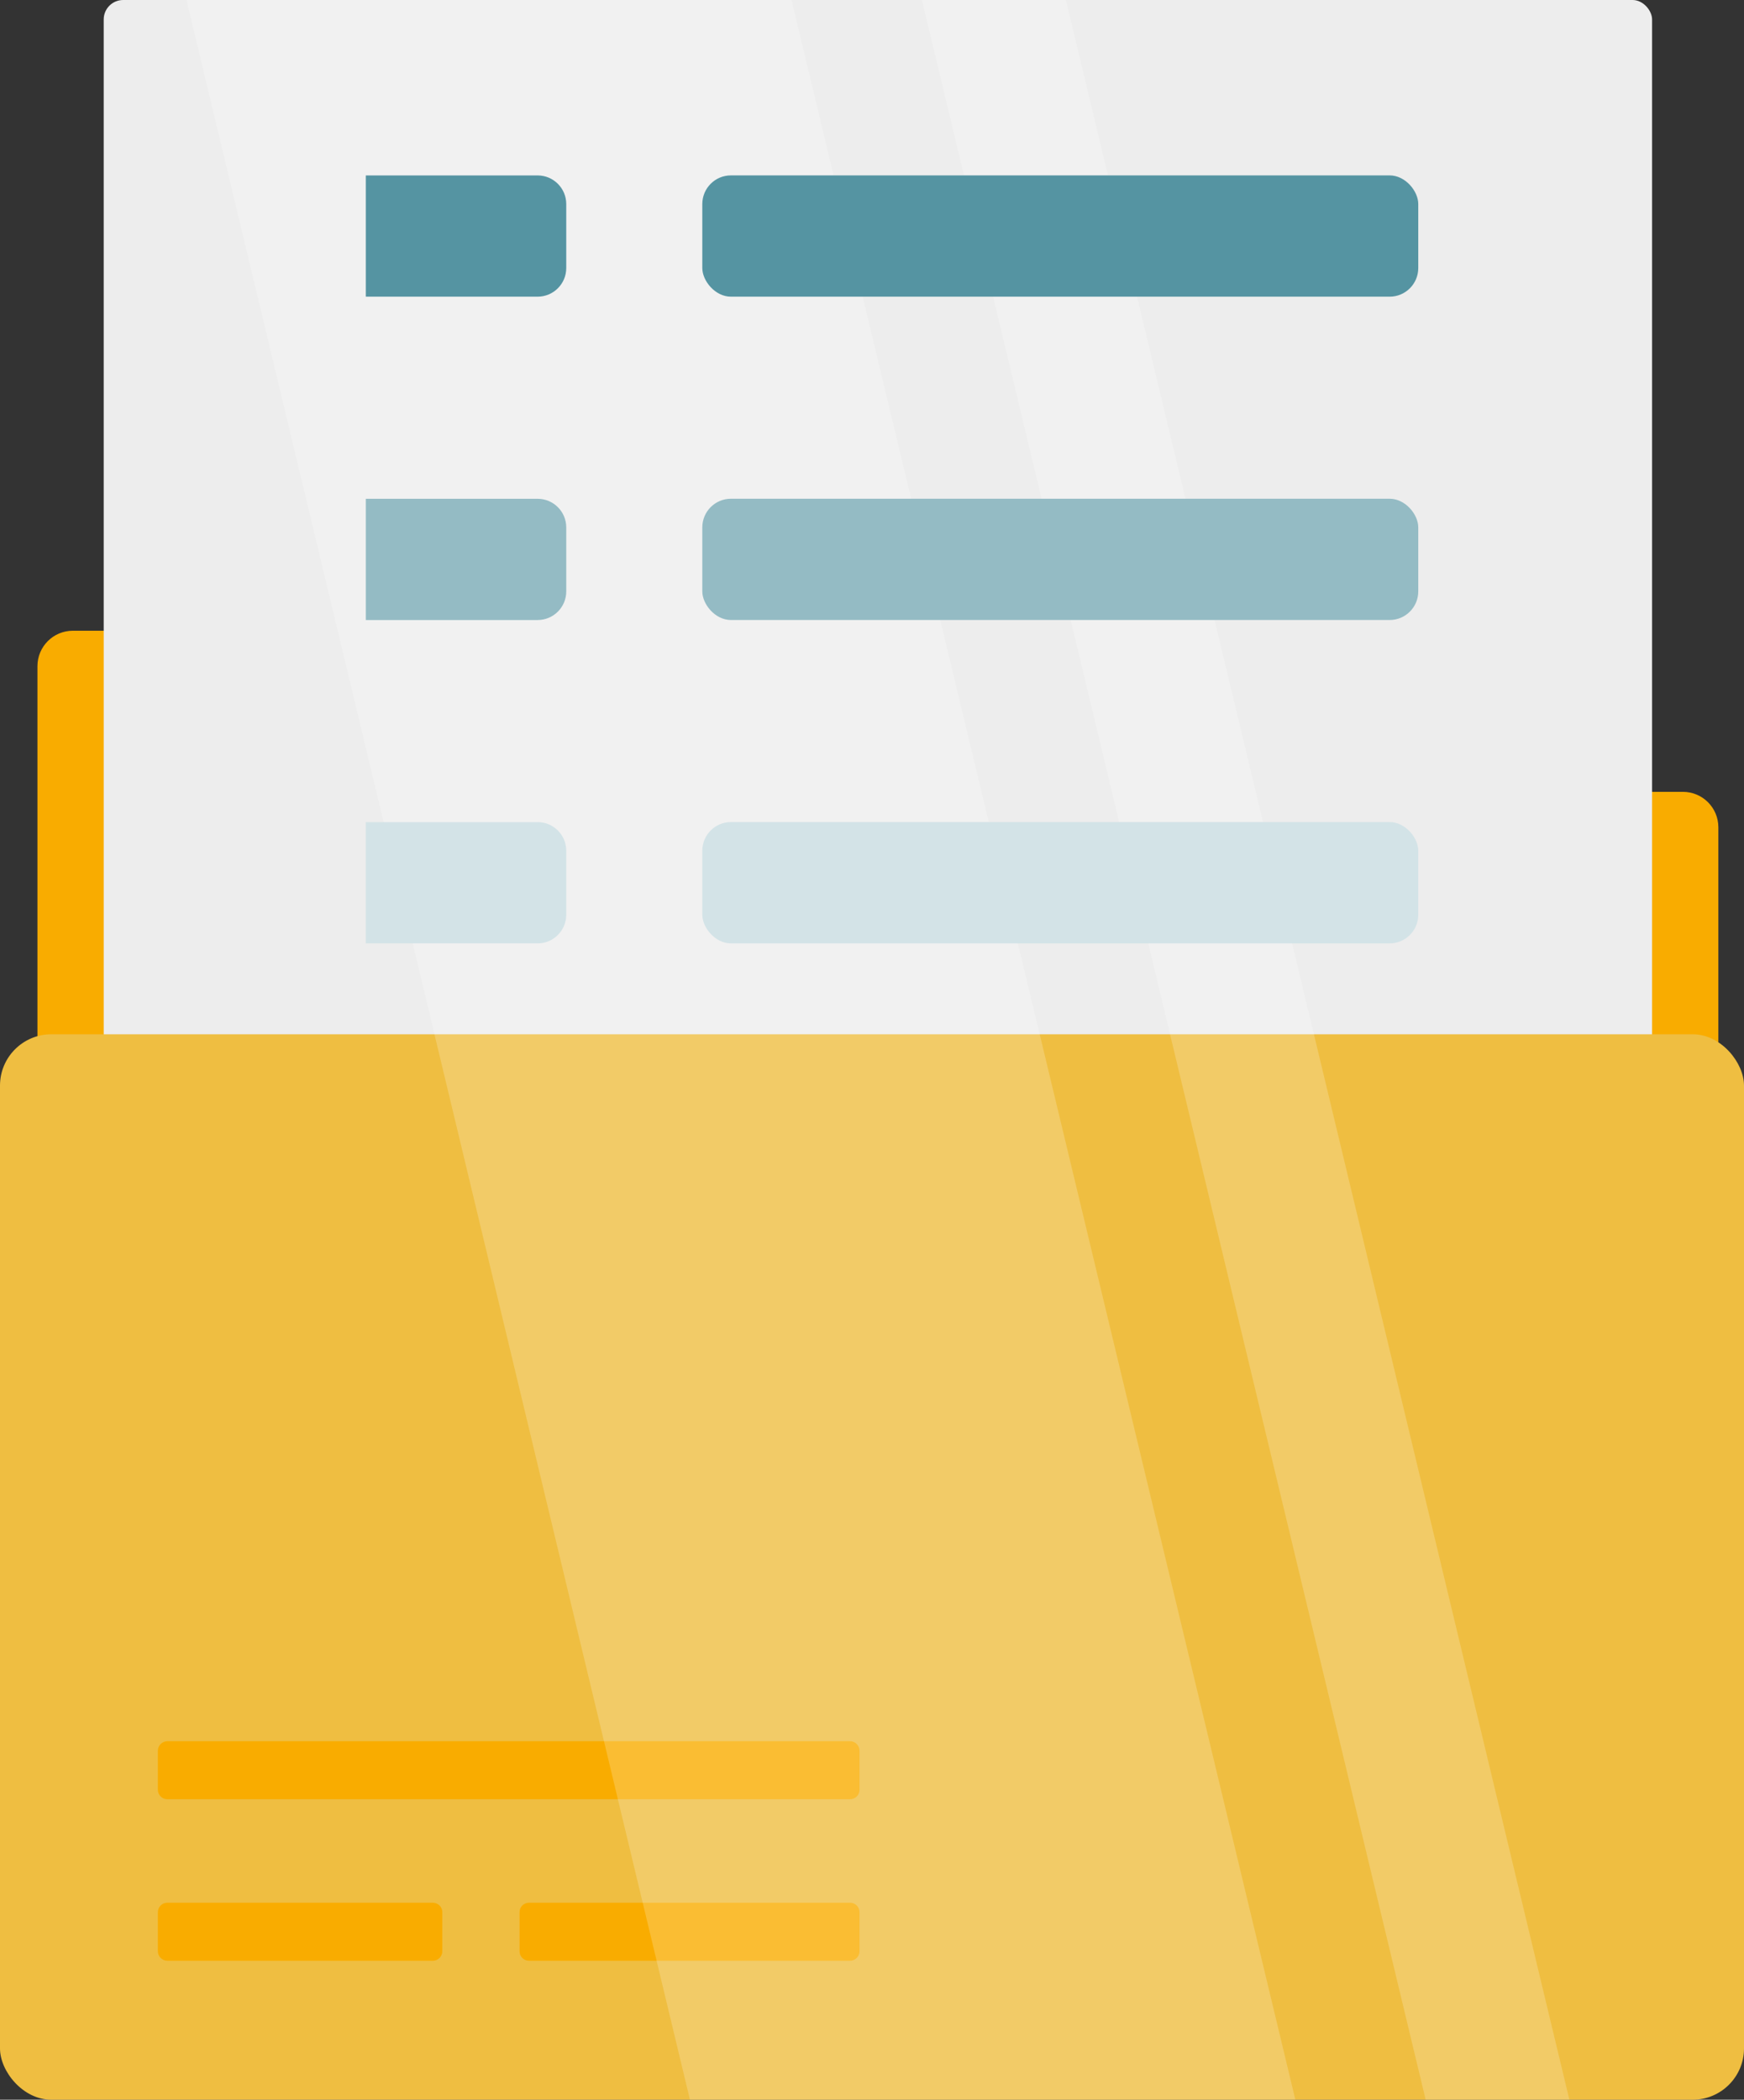 <?xml version="1.0" encoding="UTF-8"?>
<svg id="Layer_1" xmlns="http://www.w3.org/2000/svg" viewBox="0 0 896.47 1079.21">
  <rect x="0" y="0" width="896.47" height="1079.21" fill="#333333" stroke="none"/>
  <defs>
    <style>
      .cls-1 {
        fill: #f9ac00;
      }

      .cls-2 {
        fill: #fff;
      }

      .cls-3 {
        fill: #d3e3e7;
      }

      .cls-4 {
        opacity: .2;
      }

      .cls-5 {
        fill: #94bbc4;
      }

      .cls-6 {
        fill: #5594a2;
      }

      .cls-7 {
        fill: #efbe41;
      }

      .cls-8 {
        fill: #ededed;
      }
    </style>
  </defs>
  <g>
    <path class="cls-1" d="M19.25,536.79v-194.4c0-10.06,8.15-18.21,18.21-18.21h271.66c8.34,0,16.39,3.13,22.53,8.77l80.68,74.04h452.75c10.06,0,18.21,8.15,18.21,18.21v111.58H19.25Z"/>
    <rect class="cls-8" x="53.31" width="795.91" height="603.59" rx="10" ry="10"/>
    <rect class="cls-7" y="531.59" width="896.47" height="547.62" rx="26.37" ry="26.37"/>
    <g>
      <path class="cls-1" d="M227.37,982.81v20.11c0,2.66-2.21,4.85-4.85,4.85H86c-2.66,0-4.85-2.21-4.85-4.85v-20.11c0-2.74,2.21-4.85,4.85-4.85h136.51c2.66,0,4.85,2.13,4.85,4.85Z"/>
      <path class="cls-1" d="M441.82,899.8v20.11c0,2.74-2.21,4.85-4.85,4.85H86c-2.66,0-4.85-2.13-4.85-4.85v-20.11c0-2.66,2.21-4.85,4.85-4.85h350.96c2.66,0,4.85,2.21,4.85,4.85Z"/>
      <path class="cls-1" d="M441.82,982.81v20.11c0,2.66-2.21,4.85-4.85,4.85h-165.05c-2.74,0-4.85-2.21-4.85-4.85v-20.11c0-2.74,2.13-4.85,4.85-4.85h165.05c2.66,0,4.85,2.13,4.85,4.85Z"/>
    </g>
    <g class="cls-4">
      <polygon class="cls-2" points="95.83 0 354.65 1079.21 665.85 1079.21 406.88 0 95.83 0"/>
      <polygon class="cls-2" points="547.93 0 473.87 0 732.84 1079.21 806.71 1079.21 547.93 0"/>
    </g>
  </g>
  <g>
    <rect class="cls-6" x="361.01" y="90.15" width="368.02" height="62.33" rx="14.71" ry="14.71"/>
    <rect class="cls-5" x="361.01" y="256.34" width="368.02" height="62.33" rx="14.71" ry="14.71"/>
    <rect class="cls-3" x="361.01" y="422.53" width="368.02" height="62.34" rx="14.71" ry="14.71"/>
  </g>
  <path class="cls-6" d="M188.04,152.48h88.32c8.12,0,14.71-6.59,14.71-14.71v-32.89c0-8.12-6.59-14.71-14.71-14.71h-88.32"/>
  <path class="cls-5" d="M188.04,318.68h88.32c8.12,0,14.71-6.59,14.71-14.71v-32.89c0-8.12-6.59-14.71-14.71-14.71h-88.32"/>
  <path class="cls-3" d="M188.04,484.87h88.32c8.12,0,14.71-6.59,14.71-14.71v-32.9c0-8.12-6.59-14.71-14.71-14.71h-88.32"/>
</svg>